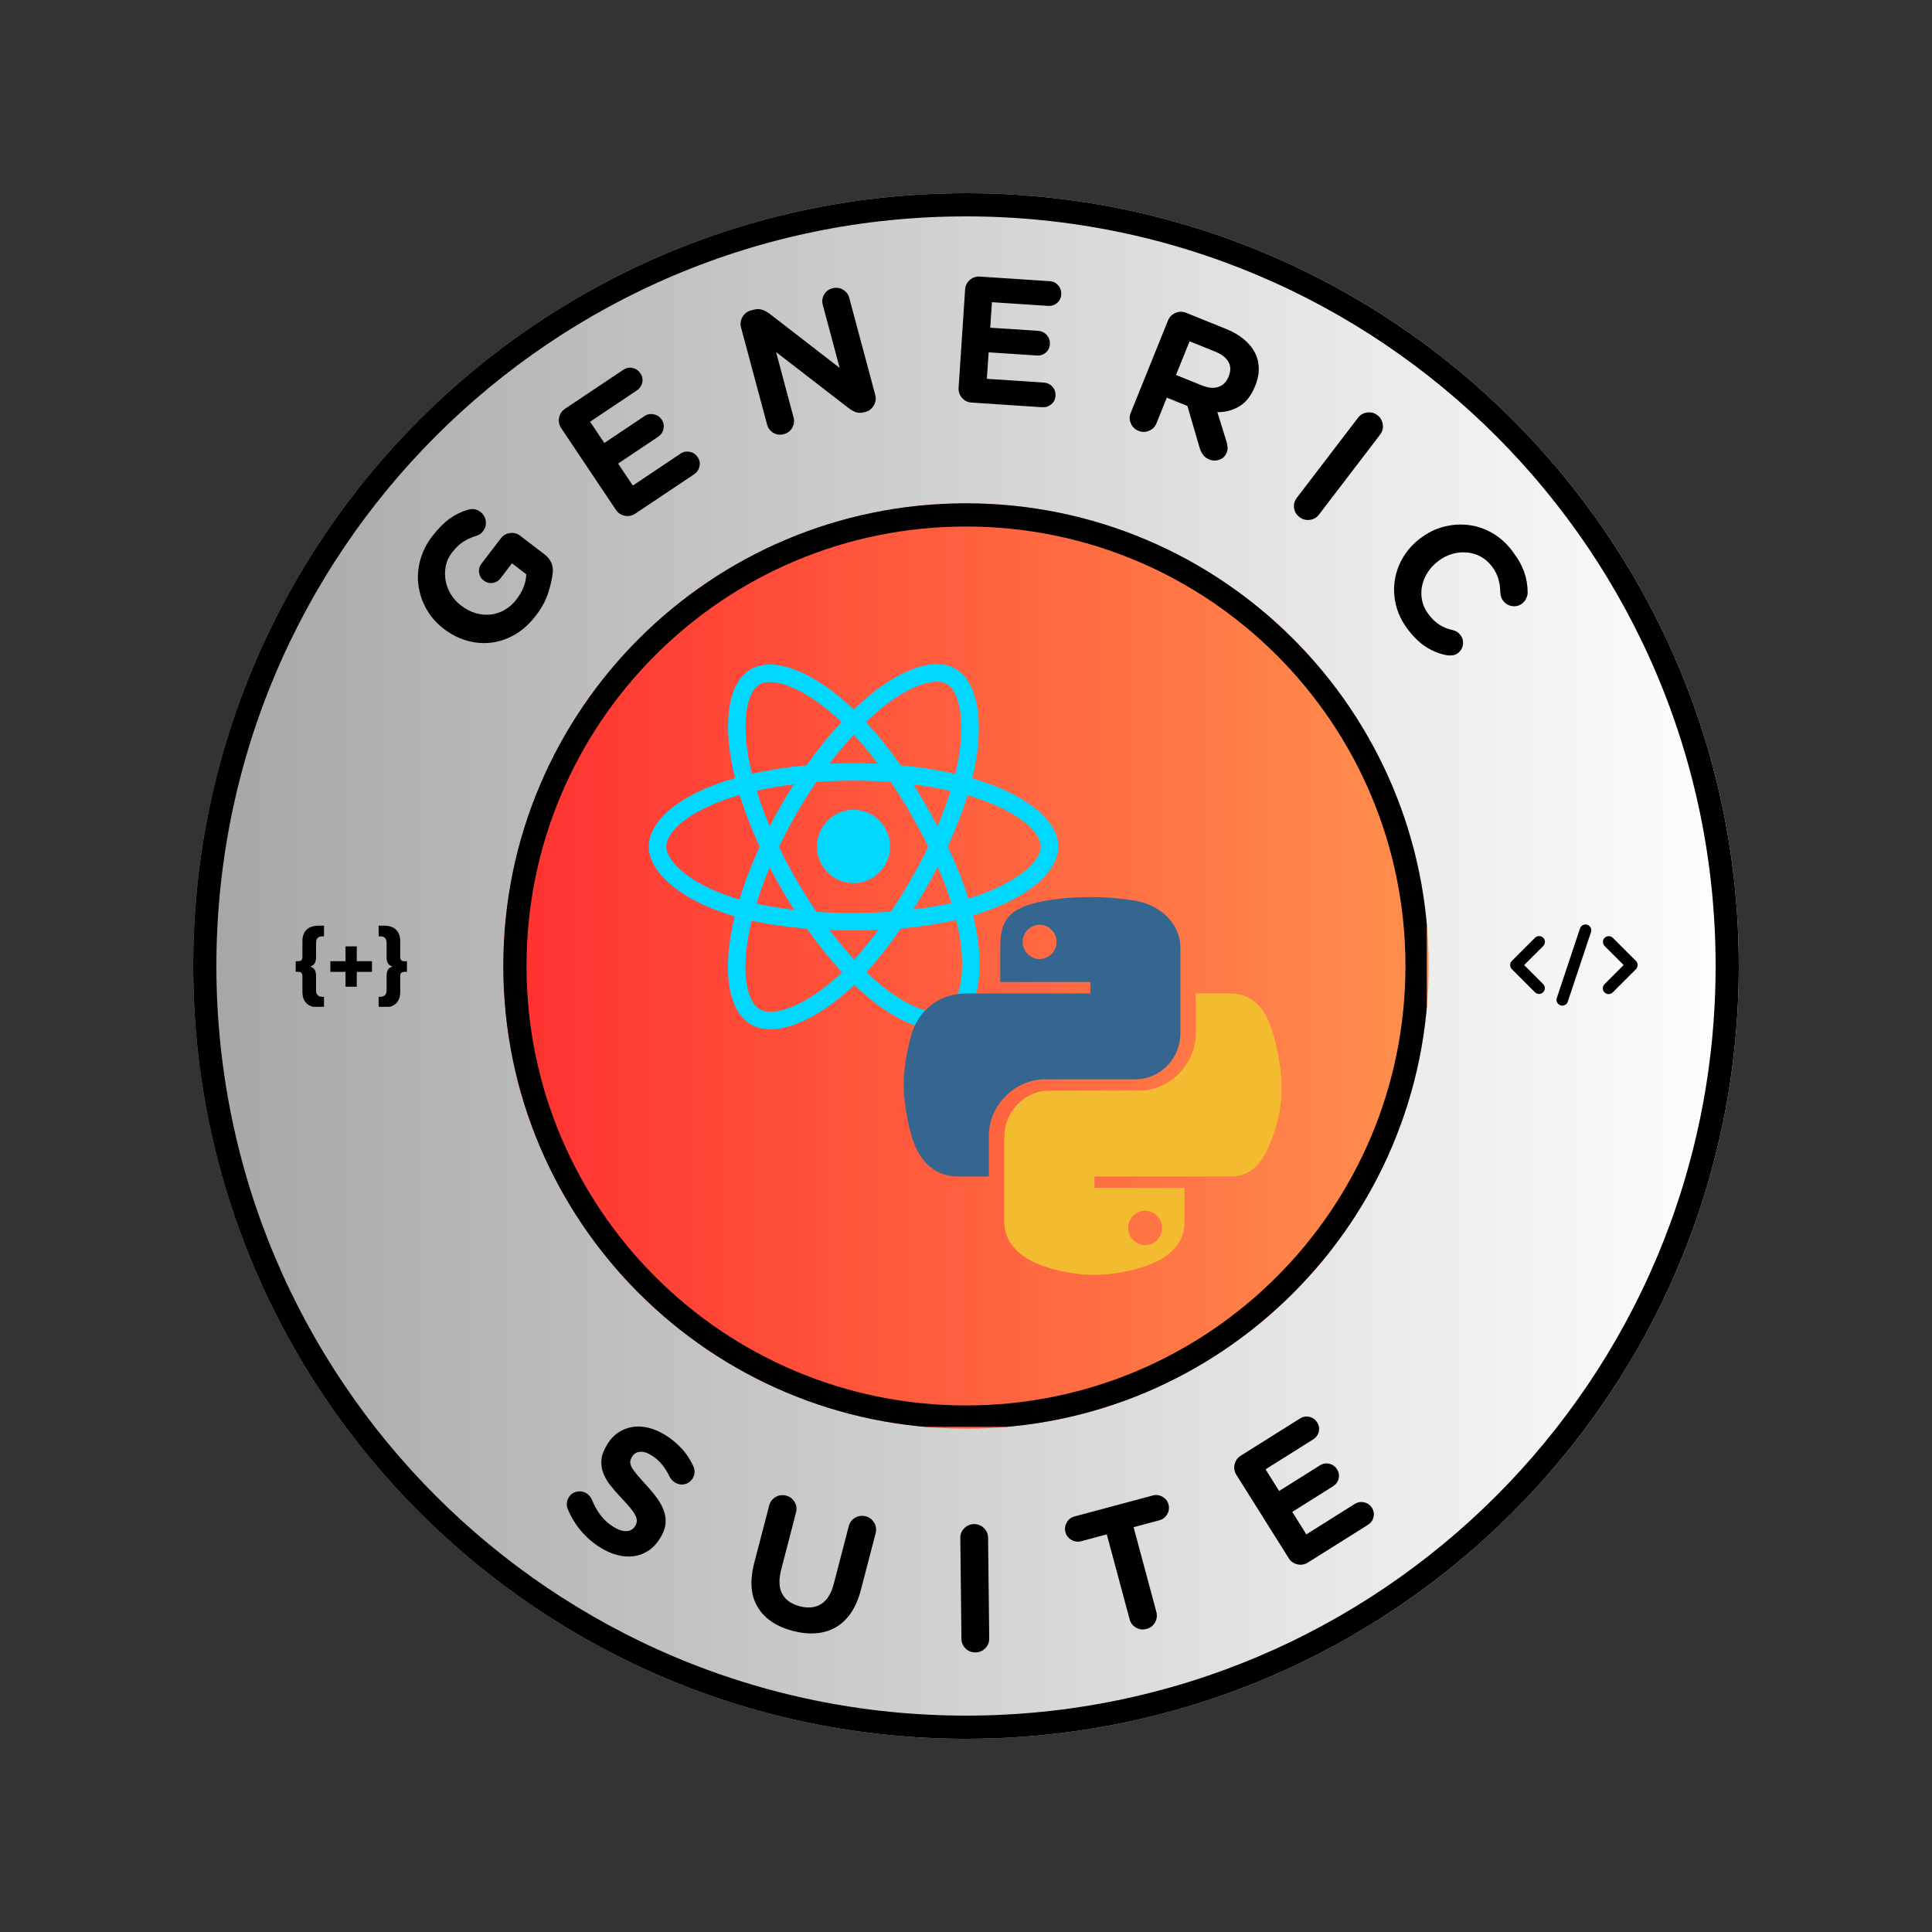 <svg xmlns="http://www.w3.org/2000/svg" xmlns:xlink="http://www.w3.org/1999/xlink" width="500" zoomAndPan="magnify" viewBox="0 0 375 375" height="500" preserveAspectRatio="xMidYMid meet" version="1.0"><rect x="0" y="0" width="375" height="375" fill="#333333" stroke="none"/><defs><g/><clipPath id="28e8ad75cb"><path d="M 37.5 37.5 L 337.5 37.5 L 337.5 337.5 L 37.5 337.5 Z M 37.5 37.5 " clip-rule="nonzero"/></clipPath><clipPath id="0c52036379"><path d="M 187.5 37.5 C 104.656 37.5 37.5 104.656 37.5 187.5 C 37.5 270.344 104.656 337.5 187.5 337.5 C 270.344 337.5 337.5 270.344 337.5 187.5 C 337.5 104.656 270.344 37.5 187.5 37.5 Z M 187.5 37.5 " clip-rule="nonzero"/></clipPath><linearGradient x1="-0" gradientTransform="matrix(1.172, 0, 0, 1.172, 37.5, 37.5)" y1="0" x2="256" gradientUnits="userSpaceOnUse" y2="0" id="2535115e57"><stop stop-opacity="1" stop-color="rgb(65.099%, 65.099%, 65.099%)" offset="0"/><stop stop-opacity="1" stop-color="rgb(65.234%, 65.234%, 65.234%)" offset="0.008"/><stop stop-opacity="1" stop-color="rgb(65.508%, 65.508%, 65.508%)" offset="0.016"/><stop stop-opacity="1" stop-color="rgb(65.781%, 65.781%, 65.781%)" offset="0.023"/><stop stop-opacity="1" stop-color="rgb(66.052%, 66.052%, 66.052%)" offset="0.031"/><stop stop-opacity="1" stop-color="rgb(66.325%, 66.325%, 66.325%)" offset="0.039"/><stop stop-opacity="1" stop-color="rgb(66.599%, 66.599%, 66.599%)" offset="0.047"/><stop stop-opacity="1" stop-color="rgb(66.872%, 66.872%, 66.872%)" offset="0.055"/><stop stop-opacity="1" stop-color="rgb(67.143%, 67.143%, 67.143%)" offset="0.062"/><stop stop-opacity="1" stop-color="rgb(67.416%, 67.416%, 67.416%)" offset="0.07"/><stop stop-opacity="1" stop-color="rgb(67.69%, 67.69%, 67.69%)" offset="0.078"/><stop stop-opacity="1" stop-color="rgb(67.961%, 67.961%, 67.961%)" offset="0.086"/><stop stop-opacity="1" stop-color="rgb(68.234%, 68.234%, 68.234%)" offset="0.094"/><stop stop-opacity="1" stop-color="rgb(68.507%, 68.507%, 68.507%)" offset="0.102"/><stop stop-opacity="1" stop-color="rgb(68.779%, 68.779%, 68.779%)" offset="0.109"/><stop stop-opacity="1" stop-color="rgb(69.052%, 69.052%, 69.052%)" offset="0.117"/><stop stop-opacity="1" stop-color="rgb(69.325%, 69.325%, 69.325%)" offset="0.125"/><stop stop-opacity="1" stop-color="rgb(69.597%, 69.597%, 69.597%)" offset="0.133"/><stop stop-opacity="1" stop-color="rgb(69.87%, 69.87%, 69.87%)" offset="0.141"/><stop stop-opacity="1" stop-color="rgb(70.143%, 70.143%, 70.143%)" offset="0.148"/><stop stop-opacity="1" stop-color="rgb(70.416%, 70.416%, 70.416%)" offset="0.156"/><stop stop-opacity="1" stop-color="rgb(70.688%, 70.688%, 70.688%)" offset="0.164"/><stop stop-opacity="1" stop-color="rgb(70.961%, 70.961%, 70.961%)" offset="0.172"/><stop stop-opacity="1" stop-color="rgb(71.234%, 71.234%, 71.234%)" offset="0.18"/><stop stop-opacity="1" stop-color="rgb(71.506%, 71.506%, 71.506%)" offset="0.188"/><stop stop-opacity="1" stop-color="rgb(71.779%, 71.779%, 71.779%)" offset="0.195"/><stop stop-opacity="1" stop-color="rgb(72.052%, 72.052%, 72.052%)" offset="0.203"/><stop stop-opacity="1" stop-color="rgb(72.324%, 72.324%, 72.324%)" offset="0.211"/><stop stop-opacity="1" stop-color="rgb(72.597%, 72.597%, 72.597%)" offset="0.219"/><stop stop-opacity="1" stop-color="rgb(72.87%, 72.87%, 72.87%)" offset="0.227"/><stop stop-opacity="1" stop-color="rgb(73.141%, 73.141%, 73.141%)" offset="0.234"/><stop stop-opacity="1" stop-color="rgb(73.415%, 73.415%, 73.415%)" offset="0.242"/><stop stop-opacity="1" stop-color="rgb(73.688%, 73.688%, 73.688%)" offset="0.25"/><stop stop-opacity="1" stop-color="rgb(73.959%, 73.959%, 73.959%)" offset="0.258"/><stop stop-opacity="1" stop-color="rgb(74.232%, 74.232%, 74.232%)" offset="0.266"/><stop stop-opacity="1" stop-color="rgb(74.506%, 74.506%, 74.506%)" offset="0.273"/><stop stop-opacity="1" stop-color="rgb(74.779%, 74.779%, 74.779%)" offset="0.281"/><stop stop-opacity="1" stop-color="rgb(75.05%, 75.05%, 75.05%)" offset="0.289"/><stop stop-opacity="1" stop-color="rgb(75.323%, 75.323%, 75.323%)" offset="0.297"/><stop stop-opacity="1" stop-color="rgb(75.597%, 75.597%, 75.597%)" offset="0.305"/><stop stop-opacity="1" stop-color="rgb(75.868%, 75.868%, 75.868%)" offset="0.312"/><stop stop-opacity="1" stop-color="rgb(76.141%, 76.141%, 76.141%)" offset="0.32"/><stop stop-opacity="1" stop-color="rgb(76.414%, 76.414%, 76.414%)" offset="0.328"/><stop stop-opacity="1" stop-color="rgb(76.686%, 76.686%, 76.686%)" offset="0.336"/><stop stop-opacity="1" stop-color="rgb(76.959%, 76.959%, 76.959%)" offset="0.344"/><stop stop-opacity="1" stop-color="rgb(77.232%, 77.232%, 77.232%)" offset="0.352"/><stop stop-opacity="1" stop-color="rgb(77.504%, 77.504%, 77.504%)" offset="0.359"/><stop stop-opacity="1" stop-color="rgb(77.777%, 77.777%, 77.777%)" offset="0.367"/><stop stop-opacity="1" stop-color="rgb(78.05%, 78.05%, 78.05%)" offset="0.375"/><stop stop-opacity="1" stop-color="rgb(78.322%, 78.322%, 78.322%)" offset="0.383"/><stop stop-opacity="1" stop-color="rgb(78.595%, 78.595%, 78.595%)" offset="0.391"/><stop stop-opacity="1" stop-color="rgb(78.868%, 78.868%, 78.868%)" offset="0.398"/><stop stop-opacity="1" stop-color="rgb(79.141%, 79.141%, 79.141%)" offset="0.406"/><stop stop-opacity="1" stop-color="rgb(79.413%, 79.413%, 79.413%)" offset="0.414"/><stop stop-opacity="1" stop-color="rgb(79.686%, 79.686%, 79.686%)" offset="0.422"/><stop stop-opacity="1" stop-color="rgb(79.959%, 79.959%, 79.959%)" offset="0.43"/><stop stop-opacity="1" stop-color="rgb(80.231%, 80.231%, 80.231%)" offset="0.438"/><stop stop-opacity="1" stop-color="rgb(80.504%, 80.504%, 80.504%)" offset="0.445"/><stop stop-opacity="1" stop-color="rgb(80.777%, 80.777%, 80.777%)" offset="0.453"/><stop stop-opacity="1" stop-color="rgb(81.049%, 81.049%, 81.049%)" offset="0.461"/><stop stop-opacity="1" stop-color="rgb(81.322%, 81.322%, 81.322%)" offset="0.469"/><stop stop-opacity="1" stop-color="rgb(81.595%, 81.595%, 81.595%)" offset="0.477"/><stop stop-opacity="1" stop-color="rgb(81.866%, 81.866%, 81.866%)" offset="0.484"/><stop stop-opacity="1" stop-color="rgb(82.14%, 82.14%, 82.14%)" offset="0.492"/><stop stop-opacity="1" stop-color="rgb(82.413%, 82.413%, 82.413%)" offset="0.5"/><stop stop-opacity="1" stop-color="rgb(82.684%, 82.684%, 82.684%)" offset="0.508"/><stop stop-opacity="1" stop-color="rgb(82.957%, 82.957%, 82.957%)" offset="0.516"/><stop stop-opacity="1" stop-color="rgb(83.231%, 83.231%, 83.231%)" offset="0.523"/><stop stop-opacity="1" stop-color="rgb(83.504%, 83.504%, 83.504%)" offset="0.531"/><stop stop-opacity="1" stop-color="rgb(83.775%, 83.775%, 83.775%)" offset="0.539"/><stop stop-opacity="1" stop-color="rgb(84.048%, 84.048%, 84.048%)" offset="0.547"/><stop stop-opacity="1" stop-color="rgb(84.322%, 84.322%, 84.322%)" offset="0.555"/><stop stop-opacity="1" stop-color="rgb(84.593%, 84.593%, 84.593%)" offset="0.562"/><stop stop-opacity="1" stop-color="rgb(84.866%, 84.866%, 84.866%)" offset="0.57"/><stop stop-opacity="1" stop-color="rgb(85.139%, 85.139%, 85.139%)" offset="0.578"/><stop stop-opacity="1" stop-color="rgb(85.411%, 85.411%, 85.411%)" offset="0.586"/><stop stop-opacity="1" stop-color="rgb(85.684%, 85.684%, 85.684%)" offset="0.594"/><stop stop-opacity="1" stop-color="rgb(85.957%, 85.957%, 85.957%)" offset="0.602"/><stop stop-opacity="1" stop-color="rgb(86.229%, 86.229%, 86.229%)" offset="0.609"/><stop stop-opacity="1" stop-color="rgb(86.502%, 86.502%, 86.502%)" offset="0.617"/><stop stop-opacity="1" stop-color="rgb(86.775%, 86.775%, 86.775%)" offset="0.625"/><stop stop-opacity="1" stop-color="rgb(87.047%, 87.047%, 87.047%)" offset="0.633"/><stop stop-opacity="1" stop-color="rgb(87.32%, 87.32%, 87.32%)" offset="0.641"/><stop stop-opacity="1" stop-color="rgb(87.593%, 87.593%, 87.593%)" offset="0.648"/><stop stop-opacity="1" stop-color="rgb(87.866%, 87.866%, 87.866%)" offset="0.656"/><stop stop-opacity="1" stop-color="rgb(88.138%, 88.138%, 88.138%)" offset="0.664"/><stop stop-opacity="1" stop-color="rgb(88.411%, 88.411%, 88.411%)" offset="0.672"/><stop stop-opacity="1" stop-color="rgb(88.684%, 88.684%, 88.684%)" offset="0.68"/><stop stop-opacity="1" stop-color="rgb(88.956%, 88.956%, 88.956%)" offset="0.688"/><stop stop-opacity="1" stop-color="rgb(89.229%, 89.229%, 89.229%)" offset="0.695"/><stop stop-opacity="1" stop-color="rgb(89.502%, 89.502%, 89.502%)" offset="0.703"/><stop stop-opacity="1" stop-color="rgb(89.774%, 89.774%, 89.774%)" offset="0.711"/><stop stop-opacity="1" stop-color="rgb(90.047%, 90.047%, 90.047%)" offset="0.719"/><stop stop-opacity="1" stop-color="rgb(90.32%, 90.32%, 90.32%)" offset="0.727"/><stop stop-opacity="1" stop-color="rgb(90.591%, 90.591%, 90.591%)" offset="0.734"/><stop stop-opacity="1" stop-color="rgb(90.865%, 90.865%, 90.865%)" offset="0.742"/><stop stop-opacity="1" stop-color="rgb(91.138%, 91.138%, 91.138%)" offset="0.75"/><stop stop-opacity="1" stop-color="rgb(91.409%, 91.409%, 91.409%)" offset="0.758"/><stop stop-opacity="1" stop-color="rgb(91.682%, 91.682%, 91.682%)" offset="0.766"/><stop stop-opacity="1" stop-color="rgb(91.956%, 91.956%, 91.956%)" offset="0.773"/><stop stop-opacity="1" stop-color="rgb(92.229%, 92.229%, 92.229%)" offset="0.781"/><stop stop-opacity="1" stop-color="rgb(92.5%, 92.5%, 92.5%)" offset="0.789"/><stop stop-opacity="1" stop-color="rgb(92.773%, 92.773%, 92.773%)" offset="0.797"/><stop stop-opacity="1" stop-color="rgb(93.047%, 93.047%, 93.047%)" offset="0.805"/><stop stop-opacity="1" stop-color="rgb(93.318%, 93.318%, 93.318%)" offset="0.812"/><stop stop-opacity="1" stop-color="rgb(93.591%, 93.591%, 93.591%)" offset="0.82"/><stop stop-opacity="1" stop-color="rgb(93.864%, 93.864%, 93.864%)" offset="0.828"/><stop stop-opacity="1" stop-color="rgb(94.136%, 94.136%, 94.136%)" offset="0.836"/><stop stop-opacity="1" stop-color="rgb(94.409%, 94.409%, 94.409%)" offset="0.844"/><stop stop-opacity="1" stop-color="rgb(94.682%, 94.682%, 94.682%)" offset="0.852"/><stop stop-opacity="1" stop-color="rgb(94.954%, 94.954%, 94.954%)" offset="0.859"/><stop stop-opacity="1" stop-color="rgb(95.227%, 95.227%, 95.227%)" offset="0.867"/><stop stop-opacity="1" stop-color="rgb(95.5%, 95.5%, 95.5%)" offset="0.875"/><stop stop-opacity="1" stop-color="rgb(95.772%, 95.772%, 95.772%)" offset="0.883"/><stop stop-opacity="1" stop-color="rgb(96.045%, 96.045%, 96.045%)" offset="0.891"/><stop stop-opacity="1" stop-color="rgb(96.318%, 96.318%, 96.318%)" offset="0.898"/><stop stop-opacity="1" stop-color="rgb(96.591%, 96.591%, 96.591%)" offset="0.906"/><stop stop-opacity="1" stop-color="rgb(96.863%, 96.863%, 96.863%)" offset="0.914"/><stop stop-opacity="1" stop-color="rgb(97.136%, 97.136%, 97.136%)" offset="0.922"/><stop stop-opacity="1" stop-color="rgb(97.409%, 97.409%, 97.409%)" offset="0.93"/><stop stop-opacity="1" stop-color="rgb(97.681%, 97.681%, 97.681%)" offset="0.938"/><stop stop-opacity="1" stop-color="rgb(97.954%, 97.954%, 97.954%)" offset="0.945"/><stop stop-opacity="1" stop-color="rgb(98.227%, 98.227%, 98.227%)" offset="0.953"/><stop stop-opacity="1" stop-color="rgb(98.499%, 98.499%, 98.499%)" offset="0.961"/><stop stop-opacity="1" stop-color="rgb(98.772%, 98.772%, 98.772%)" offset="0.969"/><stop stop-opacity="1" stop-color="rgb(99.045%, 99.045%, 99.045%)" offset="0.977"/><stop stop-opacity="1" stop-color="rgb(99.316%, 99.316%, 99.316%)" offset="0.984"/><stop stop-opacity="1" stop-color="rgb(99.59%, 99.59%, 99.59%)" offset="0.992"/><stop stop-opacity="1" stop-color="rgb(99.863%, 99.863%, 99.863%)" offset="1"/></linearGradient><clipPath id="0fa76ac202"><path d="M 97.695 97.695 L 277.305 97.695 L 277.305 277.305 L 97.695 277.305 Z M 97.695 97.695 " clip-rule="nonzero"/></clipPath><clipPath id="3a6a8e4578"><path d="M 187.5 97.695 C 137.902 97.695 97.695 137.902 97.695 187.5 C 97.695 237.098 137.902 277.305 187.5 277.305 C 237.098 277.305 277.305 237.098 277.305 187.5 C 277.305 137.902 237.098 97.695 187.5 97.695 Z M 187.5 97.695 " clip-rule="nonzero"/></clipPath><linearGradient x1="-0" gradientTransform="matrix(0.702, 0, 0, 0.702, 97.695, 97.695)" y1="0" x2="256" gradientUnits="userSpaceOnUse" y2="0" id="4d3702d204"><stop stop-opacity="1" stop-color="rgb(100%, 19.199%, 19.199%)" offset="0"/><stop stop-opacity="1" stop-color="rgb(100%, 19.345%, 19.241%)" offset="0.008"/><stop stop-opacity="1" stop-color="rgb(100%, 19.64%, 19.328%)" offset="0.016"/><stop stop-opacity="1" stop-color="rgb(100%, 19.934%, 19.414%)" offset="0.023"/><stop stop-opacity="1" stop-color="rgb(100%, 20.23%, 19.499%)" offset="0.031"/><stop stop-opacity="1" stop-color="rgb(100%, 20.525%, 19.586%)" offset="0.039"/><stop stop-opacity="1" stop-color="rgb(100%, 20.819%, 19.672%)" offset="0.047"/><stop stop-opacity="1" stop-color="rgb(100%, 21.114%, 19.757%)" offset="0.055"/><stop stop-opacity="1" stop-color="rgb(100%, 21.408%, 19.844%)" offset="0.062"/><stop stop-opacity="1" stop-color="rgb(100%, 21.703%, 19.93%)" offset="0.07"/><stop stop-opacity="1" stop-color="rgb(100%, 21.997%, 20.015%)" offset="0.078"/><stop stop-opacity="1" stop-color="rgb(100%, 22.292%, 20.102%)" offset="0.086"/><stop stop-opacity="1" stop-color="rgb(100%, 22.586%, 20.187%)" offset="0.094"/><stop stop-opacity="1" stop-color="rgb(100%, 22.881%, 20.273%)" offset="0.102"/><stop stop-opacity="1" stop-color="rgb(100%, 23.175%, 20.36%)" offset="0.109"/><stop stop-opacity="1" stop-color="rgb(100%, 23.47%, 20.445%)" offset="0.117"/><stop stop-opacity="1" stop-color="rgb(100%, 23.764%, 20.531%)" offset="0.125"/><stop stop-opacity="1" stop-color="rgb(100%, 24.059%, 20.618%)" offset="0.133"/><stop stop-opacity="1" stop-color="rgb(100%, 24.353%, 20.703%)" offset="0.141"/><stop stop-opacity="1" stop-color="rgb(100%, 24.648%, 20.789%)" offset="0.148"/><stop stop-opacity="1" stop-color="rgb(100%, 24.942%, 20.874%)" offset="0.156"/><stop stop-opacity="1" stop-color="rgb(100%, 25.237%, 20.961%)" offset="0.164"/><stop stop-opacity="1" stop-color="rgb(100%, 25.531%, 21.046%)" offset="0.172"/><stop stop-opacity="1" stop-color="rgb(100%, 25.826%, 21.132%)" offset="0.18"/><stop stop-opacity="1" stop-color="rgb(100%, 26.12%, 21.219%)" offset="0.188"/><stop stop-opacity="1" stop-color="rgb(100%, 26.414%, 21.304%)" offset="0.195"/><stop stop-opacity="1" stop-color="rgb(100%, 26.709%, 21.39%)" offset="0.203"/><stop stop-opacity="1" stop-color="rgb(100%, 27.003%, 21.477%)" offset="0.211"/><stop stop-opacity="1" stop-color="rgb(100%, 27.298%, 21.562%)" offset="0.219"/><stop stop-opacity="1" stop-color="rgb(100%, 27.592%, 21.648%)" offset="0.227"/><stop stop-opacity="1" stop-color="rgb(100%, 27.887%, 21.735%)" offset="0.234"/><stop stop-opacity="1" stop-color="rgb(100%, 28.181%, 21.82%)" offset="0.242"/><stop stop-opacity="1" stop-color="rgb(100%, 28.476%, 21.906%)" offset="0.25"/><stop stop-opacity="1" stop-color="rgb(100%, 28.77%, 21.992%)" offset="0.258"/><stop stop-opacity="1" stop-color="rgb(100%, 29.065%, 22.078%)" offset="0.266"/><stop stop-opacity="1" stop-color="rgb(100%, 29.359%, 22.163%)" offset="0.273"/><stop stop-opacity="1" stop-color="rgb(100%, 29.654%, 22.25%)" offset="0.281"/><stop stop-opacity="1" stop-color="rgb(100%, 29.948%, 22.336%)" offset="0.289"/><stop stop-opacity="1" stop-color="rgb(100%, 30.243%, 22.421%)" offset="0.297"/><stop stop-opacity="1" stop-color="rgb(100%, 30.537%, 22.508%)" offset="0.305"/><stop stop-opacity="1" stop-color="rgb(100%, 30.832%, 22.594%)" offset="0.312"/><stop stop-opacity="1" stop-color="rgb(100%, 31.126%, 22.679%)" offset="0.32"/><stop stop-opacity="1" stop-color="rgb(100%, 31.421%, 22.766%)" offset="0.328"/><stop stop-opacity="1" stop-color="rgb(100%, 31.715%, 22.852%)" offset="0.336"/><stop stop-opacity="1" stop-color="rgb(100%, 32.01%, 22.937%)" offset="0.344"/><stop stop-opacity="1" stop-color="rgb(100%, 32.304%, 23.022%)" offset="0.352"/><stop stop-opacity="1" stop-color="rgb(100%, 32.6%, 23.109%)" offset="0.359"/><stop stop-opacity="1" stop-color="rgb(100%, 32.895%, 23.195%)" offset="0.367"/><stop stop-opacity="1" stop-color="rgb(100%, 33.189%, 23.28%)" offset="0.375"/><stop stop-opacity="1" stop-color="rgb(100%, 33.484%, 23.367%)" offset="0.383"/><stop stop-opacity="1" stop-color="rgb(100%, 33.778%, 23.453%)" offset="0.391"/><stop stop-opacity="1" stop-color="rgb(100%, 34.073%, 23.538%)" offset="0.398"/><stop stop-opacity="1" stop-color="rgb(100%, 34.367%, 23.625%)" offset="0.406"/><stop stop-opacity="1" stop-color="rgb(100%, 34.662%, 23.711%)" offset="0.414"/><stop stop-opacity="1" stop-color="rgb(100%, 34.956%, 23.796%)" offset="0.422"/><stop stop-opacity="1" stop-color="rgb(100%, 35.251%, 23.883%)" offset="0.43"/><stop stop-opacity="1" stop-color="rgb(100%, 35.545%, 23.969%)" offset="0.438"/><stop stop-opacity="1" stop-color="rgb(100%, 35.84%, 24.054%)" offset="0.445"/><stop stop-opacity="1" stop-color="rgb(100%, 36.134%, 24.141%)" offset="0.453"/><stop stop-opacity="1" stop-color="rgb(100%, 36.429%, 24.226%)" offset="0.461"/><stop stop-opacity="1" stop-color="rgb(100%, 36.723%, 24.312%)" offset="0.469"/><stop stop-opacity="1" stop-color="rgb(100%, 37.018%, 24.399%)" offset="0.477"/><stop stop-opacity="1" stop-color="rgb(100%, 37.312%, 24.484%)" offset="0.484"/><stop stop-opacity="1" stop-color="rgb(100%, 37.607%, 24.57%)" offset="0.492"/><stop stop-opacity="1" stop-color="rgb(100%, 37.901%, 24.657%)" offset="0.5"/><stop stop-opacity="1" stop-color="rgb(100%, 38.196%, 24.742%)" offset="0.508"/><stop stop-opacity="1" stop-color="rgb(100%, 38.49%, 24.828%)" offset="0.516"/><stop stop-opacity="1" stop-color="rgb(100%, 38.785%, 24.915%)" offset="0.523"/><stop stop-opacity="1" stop-color="rgb(100%, 39.079%, 25%)" offset="0.531"/><stop stop-opacity="1" stop-color="rgb(100%, 39.374%, 25.085%)" offset="0.539"/><stop stop-opacity="1" stop-color="rgb(100%, 39.668%, 25.171%)" offset="0.547"/><stop stop-opacity="1" stop-color="rgb(100%, 39.963%, 25.258%)" offset="0.555"/><stop stop-opacity="1" stop-color="rgb(100%, 40.257%, 25.343%)" offset="0.562"/><stop stop-opacity="1" stop-color="rgb(100%, 40.552%, 25.429%)" offset="0.57"/><stop stop-opacity="1" stop-color="rgb(100%, 40.846%, 25.516%)" offset="0.578"/><stop stop-opacity="1" stop-color="rgb(100%, 41.141%, 25.601%)" offset="0.586"/><stop stop-opacity="1" stop-color="rgb(100%, 41.435%, 25.687%)" offset="0.594"/><stop stop-opacity="1" stop-color="rgb(100%, 41.73%, 25.774%)" offset="0.602"/><stop stop-opacity="1" stop-color="rgb(100%, 42.024%, 25.859%)" offset="0.609"/><stop stop-opacity="1" stop-color="rgb(100%, 42.319%, 25.945%)" offset="0.617"/><stop stop-opacity="1" stop-color="rgb(100%, 42.613%, 26.031%)" offset="0.625"/><stop stop-opacity="1" stop-color="rgb(100%, 42.908%, 26.117%)" offset="0.633"/><stop stop-opacity="1" stop-color="rgb(100%, 43.202%, 26.202%)" offset="0.641"/><stop stop-opacity="1" stop-color="rgb(100%, 43.497%, 26.289%)" offset="0.648"/><stop stop-opacity="1" stop-color="rgb(100%, 43.791%, 26.375%)" offset="0.656"/><stop stop-opacity="1" stop-color="rgb(100%, 44.086%, 26.46%)" offset="0.664"/><stop stop-opacity="1" stop-color="rgb(100%, 44.38%, 26.547%)" offset="0.672"/><stop stop-opacity="1" stop-color="rgb(100%, 44.675%, 26.633%)" offset="0.68"/><stop stop-opacity="1" stop-color="rgb(100%, 44.971%, 26.718%)" offset="0.688"/><stop stop-opacity="1" stop-color="rgb(100%, 45.265%, 26.805%)" offset="0.695"/><stop stop-opacity="1" stop-color="rgb(100%, 45.56%, 26.891%)" offset="0.703"/><stop stop-opacity="1" stop-color="rgb(100%, 45.854%, 26.976%)" offset="0.711"/><stop stop-opacity="1" stop-color="rgb(100%, 46.149%, 27.063%)" offset="0.719"/><stop stop-opacity="1" stop-color="rgb(100%, 46.443%, 27.148%)" offset="0.727"/><stop stop-opacity="1" stop-color="rgb(100%, 46.738%, 27.234%)" offset="0.734"/><stop stop-opacity="1" stop-color="rgb(100%, 47.032%, 27.319%)" offset="0.742"/><stop stop-opacity="1" stop-color="rgb(100%, 47.327%, 27.406%)" offset="0.75"/><stop stop-opacity="1" stop-color="rgb(100%, 47.621%, 27.492%)" offset="0.758"/><stop stop-opacity="1" stop-color="rgb(100%, 47.916%, 27.577%)" offset="0.766"/><stop stop-opacity="1" stop-color="rgb(100%, 48.21%, 27.664%)" offset="0.773"/><stop stop-opacity="1" stop-color="rgb(100%, 48.505%, 27.75%)" offset="0.781"/><stop stop-opacity="1" stop-color="rgb(100%, 48.799%, 27.835%)" offset="0.789"/><stop stop-opacity="1" stop-color="rgb(100%, 49.094%, 27.922%)" offset="0.797"/><stop stop-opacity="1" stop-color="rgb(100%, 49.388%, 28.008%)" offset="0.805"/><stop stop-opacity="1" stop-color="rgb(100%, 49.683%, 28.093%)" offset="0.812"/><stop stop-opacity="1" stop-color="rgb(100%, 49.977%, 28.18%)" offset="0.82"/><stop stop-opacity="1" stop-color="rgb(100%, 50.272%, 28.265%)" offset="0.828"/><stop stop-opacity="1" stop-color="rgb(100%, 50.566%, 28.351%)" offset="0.836"/><stop stop-opacity="1" stop-color="rgb(100%, 50.861%, 28.438%)" offset="0.844"/><stop stop-opacity="1" stop-color="rgb(100%, 51.155%, 28.523%)" offset="0.852"/><stop stop-opacity="1" stop-color="rgb(100%, 51.45%, 28.609%)" offset="0.859"/><stop stop-opacity="1" stop-color="rgb(100%, 51.744%, 28.696%)" offset="0.867"/><stop stop-opacity="1" stop-color="rgb(100%, 52.039%, 28.781%)" offset="0.875"/><stop stop-opacity="1" stop-color="rgb(100%, 52.333%, 28.867%)" offset="0.883"/><stop stop-opacity="1" stop-color="rgb(100%, 52.628%, 28.954%)" offset="0.891"/><stop stop-opacity="1" stop-color="rgb(100%, 52.922%, 29.039%)" offset="0.898"/><stop stop-opacity="1" stop-color="rgb(100%, 53.217%, 29.124%)" offset="0.906"/><stop stop-opacity="1" stop-color="rgb(100%, 53.511%, 29.211%)" offset="0.914"/><stop stop-opacity="1" stop-color="rgb(100%, 53.806%, 29.297%)" offset="0.922"/><stop stop-opacity="1" stop-color="rgb(100%, 54.1%, 29.382%)" offset="0.93"/><stop stop-opacity="1" stop-color="rgb(100%, 54.395%, 29.468%)" offset="0.938"/><stop stop-opacity="1" stop-color="rgb(100%, 54.689%, 29.555%)" offset="0.945"/><stop stop-opacity="1" stop-color="rgb(100%, 54.984%, 29.64%)" offset="0.953"/><stop stop-opacity="1" stop-color="rgb(100%, 55.278%, 29.726%)" offset="0.961"/><stop stop-opacity="1" stop-color="rgb(100%, 55.573%, 29.813%)" offset="0.969"/><stop stop-opacity="1" stop-color="rgb(100%, 55.867%, 29.898%)" offset="0.977"/><stop stop-opacity="1" stop-color="rgb(100%, 56.161%, 29.984%)" offset="0.984"/><stop stop-opacity="1" stop-color="rgb(100%, 56.456%, 30.07%)" offset="0.992"/><stop stop-opacity="1" stop-color="rgb(100%, 56.75%, 30.156%)" offset="1"/></linearGradient><clipPath id="bb8536281e"><path d="M 97.695 97.695 L 276.945 97.695 L 276.945 276.945 L 97.695 276.945 Z M 97.695 97.695 " clip-rule="nonzero"/></clipPath><clipPath id="a697b05eb1"><path d="M 187.496 97.695 C 137.898 97.695 97.695 137.898 97.695 187.496 C 97.695 237.09 137.898 277.297 187.496 277.297 C 237.09 277.297 277.297 237.09 277.297 187.496 C 277.297 137.898 237.09 97.695 187.496 97.695 Z M 187.496 97.695 " clip-rule="nonzero"/></clipPath><clipPath id="9e26df82de"><path d="M 125.938 128 L 205.438 128 L 205.438 200 L 125.938 200 Z M 125.938 128 " clip-rule="nonzero"/></clipPath><clipPath id="18243c71d6"><path d="M 175.113 174 L 230 174 L 230 229 L 175.113 229 Z M 175.113 174 " clip-rule="nonzero"/></clipPath><clipPath id="ea5f0aa051"><path d="M 57.387 179.668 L 79 179.668 L 79 195.418 L 57.387 195.418 Z M 57.387 179.668 " clip-rule="nonzero"/></clipPath><clipPath id="5bb055a0e4"><path d="M 302 179.441 L 309 179.441 L 309 195.191 L 302 195.191 Z M 302 179.441 " clip-rule="nonzero"/></clipPath><clipPath id="b4a2855aa8"><path d="M 293.117 181 L 300 181 L 300 193 L 293.117 193 Z M 293.117 181 " clip-rule="nonzero"/></clipPath><clipPath id="74ccfa6a91"><path d="M 311 181 L 317.867 181 L 317.867 193 L 311 193 Z M 311 181 " clip-rule="nonzero"/></clipPath></defs><g clip-path="url(#28e8ad75cb)"><g clip-path="url(#0c52036379)"><path fill="url(#2535115e57)" d="M 37.5 37.5 L 37.5 337.5 L 337.5 337.5 L 337.5 37.5 Z M 37.5 37.5 " fill-rule="nonzero"/><path stroke-linecap="butt" transform="matrix(0.75, 0, 0, 0.75, 37.5, 37.5)" fill="none" stroke-linejoin="miter" d="M 200 0 C 89.542 0 -0 89.542 -0 200 C -0 310.458 89.542 400 200 400 C 310.458 400 400 310.458 400 200 C 400 89.542 310.458 0 200 0 Z M 200 0 " stroke="#000000" stroke-width="12" stroke-opacity="1" stroke-miterlimit="4"/></g></g><g clip-path="url(#0fa76ac202)"><g clip-path="url(#3a6a8e4578)"><path fill="url(#4d3702d204)" d="M 97.695 97.695 L 97.695 277.305 L 277.305 277.305 L 277.305 97.695 Z M 97.695 97.695 " fill-rule="nonzero"/></g></g><g clip-path="url(#bb8536281e)"><g clip-path="url(#a697b05eb1)"><path stroke-linecap="butt" transform="matrix(0.75, 0, 0, 0.75, 97.695, 97.695)" fill="none" stroke-linejoin="miter" d="M 119.735 0.001 C 53.605 0.001 0.001 53.605 0.001 119.735 C 0.001 185.86 53.605 239.47 119.735 239.47 C 185.86 239.47 239.47 185.86 239.47 119.735 C 239.47 53.605 185.86 0.001 119.735 0.001 Z M 119.735 0.001 " stroke="#000000" stroke-width="12" stroke-opacity="1" stroke-miterlimit="4"/></g></g><g clip-path="url(#9e26df82de)"><path fill="#00d8ff" d="M 191.273 151.895 C 190.43 151.602 189.578 151.332 188.719 151.086 C 188.863 150.492 188.996 149.91 189.113 149.336 C 191.047 139.91 189.781 132.316 185.461 129.816 C 181.312 127.418 174.535 129.918 167.688 135.895 C 167.012 136.484 166.352 137.09 165.707 137.715 C 165.277 137.297 164.836 136.891 164.391 136.492 C 157.215 130.105 150.023 127.41 145.703 129.918 C 141.562 132.324 140.336 139.461 142.078 148.395 C 142.25 149.281 142.449 150.16 142.664 151.035 C 141.648 151.324 140.664 151.633 139.727 151.965 C 131.312 154.906 125.938 159.516 125.938 164.297 C 125.938 169.234 131.707 174.188 140.469 177.191 C 141.18 177.434 141.895 177.66 142.617 177.867 C 142.383 178.809 142.176 179.758 141.992 180.711 C 140.332 189.488 141.629 196.457 145.762 198.848 C 150.027 201.316 157.188 198.781 164.16 192.668 C 164.727 192.172 165.277 191.66 165.816 191.137 C 166.516 191.809 167.23 192.465 167.965 193.102 C 174.719 198.93 181.391 201.281 185.516 198.887 C 189.777 196.41 191.164 188.922 189.367 179.812 C 189.223 179.102 189.066 178.391 188.891 177.684 C 189.391 177.535 189.887 177.383 190.367 177.223 C 199.477 174.195 205.402 169.301 205.402 164.297 C 205.402 159.496 199.859 154.855 191.273 151.895 Z M 189.301 173.988 C 188.863 174.133 188.418 174.273 187.965 174.41 C 186.957 171.215 185.602 167.82 183.941 164.312 C 185.527 160.887 186.832 157.535 187.809 154.363 C 188.621 154.602 189.41 154.848 190.172 155.113 C 197.523 157.652 202.008 161.402 202.008 164.297 C 202.008 167.375 197.164 171.375 189.301 173.988 Z M 186.035 180.477 C 186.832 184.504 186.945 188.145 186.418 190.992 C 185.945 193.551 184.992 195.258 183.816 195.941 C 181.312 197.395 175.957 195.504 170.18 190.52 C 169.496 189.93 168.832 189.32 168.184 188.691 C 170.422 186.238 172.66 183.383 174.844 180.211 C 178.684 179.871 182.312 179.309 185.605 178.547 C 185.766 179.188 185.906 179.828 186.035 180.477 Z M 153.031 195.688 C 150.582 196.555 148.633 196.578 147.457 195.898 C 144.949 194.449 143.906 188.852 145.328 181.344 C 145.5 180.457 145.691 179.574 145.91 178.699 C 149.164 179.422 152.766 179.941 156.617 180.254 C 158.816 183.355 161.121 186.207 163.441 188.707 C 162.945 189.184 162.441 189.652 161.926 190.105 C 158.844 192.809 155.754 194.723 153.031 195.688 Z M 141.566 173.969 C 137.691 172.641 134.492 170.918 132.301 169.031 C 130.328 167.34 129.332 165.66 129.332 164.297 C 129.332 161.395 133.648 157.691 140.844 155.176 C 141.715 154.871 142.629 154.586 143.578 154.312 C 144.574 157.559 145.875 160.949 147.449 164.379 C 145.855 167.859 144.531 171.305 143.527 174.586 C 142.871 174.398 142.215 174.191 141.566 173.969 Z M 145.41 147.742 C 143.918 140.09 144.91 134.312 147.406 132.867 C 150.062 131.32 155.941 133.523 162.137 139.039 C 162.543 139.402 162.938 139.77 163.328 140.145 C 161.02 142.629 158.738 145.461 156.559 148.543 C 152.824 148.891 149.246 149.449 145.957 150.195 C 145.754 149.383 145.57 148.566 145.41 147.742 Z M 179.688 156.23 C 178.91 154.883 178.105 153.555 177.27 152.246 C 179.809 152.566 182.234 152.992 184.516 153.516 C 183.832 155.715 182.98 158.016 181.973 160.375 C 181.238 158.98 180.477 157.598 179.688 156.23 Z M 165.711 142.578 C 167.273 144.277 168.844 146.176 170.387 148.238 C 167.258 148.09 164.121 148.09 160.992 148.234 C 162.539 146.195 164.121 144.297 165.711 142.578 Z M 151.641 156.254 C 150.863 157.609 150.113 158.984 149.398 160.375 C 148.41 158.023 147.562 155.711 146.875 153.477 C 149.141 152.969 151.559 152.555 154.078 152.238 C 153.234 153.559 152.422 154.895 151.641 156.254 Z M 154.148 176.598 C 151.547 176.305 149.094 175.91 146.824 175.414 C 147.527 173.145 148.391 170.781 149.402 168.379 C 150.121 169.773 150.871 171.148 151.656 172.504 C 152.461 173.898 153.293 175.266 154.148 176.598 Z M 165.805 186.254 C 164.195 184.516 162.59 182.59 161.023 180.52 C 162.543 180.578 164.094 180.609 165.672 180.609 C 167.293 180.609 168.891 180.57 170.469 180.5 C 168.922 182.609 167.359 184.539 165.805 186.254 Z M 182.008 168.258 C 183.066 170.688 183.965 173.035 184.676 175.27 C 182.371 175.797 179.883 176.219 177.262 176.535 C 178.102 175.199 178.914 173.848 179.703 172.48 C 180.5 171.09 181.27 169.684 182.008 168.258 Z M 176.762 170.781 C 175.559 172.875 174.285 174.934 172.949 176.949 C 170.527 177.121 168.098 177.207 165.672 177.203 C 163.199 177.203 160.793 177.125 158.477 176.977 C 157.105 174.965 155.809 172.906 154.594 170.797 C 153.383 168.703 152.25 166.559 151.203 164.379 C 152.25 162.195 153.375 160.051 154.582 157.953 C 155.789 155.855 157.074 153.805 158.434 151.801 C 160.797 151.621 163.223 151.531 165.672 151.531 C 168.133 151.531 170.559 151.625 172.922 151.805 C 174.27 153.801 175.547 155.848 176.75 157.934 C 177.961 160.027 179.102 162.16 180.176 164.328 C 179.113 166.52 177.977 168.672 176.762 170.781 Z M 183.762 132.766 C 186.426 134.305 187.461 140.508 185.789 148.648 C 185.68 149.168 185.562 149.695 185.43 150.23 C 182.133 149.469 178.555 148.902 174.805 148.547 C 172.621 145.43 170.359 142.594 168.086 140.141 C 168.684 139.566 169.293 139.004 169.914 138.461 C 175.781 133.34 181.266 131.32 183.762 132.766 Z M 165.672 157.18 C 169.59 157.18 172.766 160.367 172.766 164.297 C 172.766 168.227 169.59 171.414 165.672 171.414 C 161.754 171.414 158.574 168.227 158.574 164.297 C 158.574 160.367 161.754 157.18 165.672 157.18 Z M 165.672 157.18 " fill-opacity="1" fill-rule="nonzero"/></g><path fill="#000000" d="M 231.121 196.598 L 231.125 196.598 L 231.125 196.586 Z M 231.121 196.598 " fill-opacity="1" fill-rule="nonzero"/><path fill="#f2bb30" d="M 238.664 228.348 C 243.754 228.348 245.637 224.797 247.406 219.473 C 249.238 213.992 249.16 208.719 247.406 201.695 C 246.145 196.641 243.758 192.824 238.664 192.824 L 232.105 192.824 L 232.105 200.586 C 232.105 206.609 226.996 211.684 221.172 211.684 L 203.688 211.684 C 198.906 211.684 194.945 215.777 194.945 220.574 L 194.945 237.238 C 194.945 241.984 199.07 244.77 203.688 246.129 C 209.219 247.746 214.539 248.039 221.168 246.129 C 225.57 244.852 229.91 242.277 229.91 237.238 L 229.91 230.574 L 212.441 230.574 L 212.441 228.352 L 238.664 228.352 Z M 222.266 235.012 C 224.078 235.012 225.555 236.504 225.555 238.336 C 225.555 240.188 224.082 241.676 222.266 241.676 C 220.461 241.676 218.973 240.168 218.973 238.336 C 218.992 236.484 220.469 235.012 222.266 235.012 Z M 222.266 235.012 " fill-opacity="1" fill-rule="nonzero"/><g clip-path="url(#18243c71d6)"><path fill="#35668f" d="M 185.941 228.352 L 191.949 228.352 L 191.949 220.359 C 191.949 214.582 196.941 209.488 202.879 209.488 L 220.359 209.488 C 225.223 209.488 229.102 205.48 229.102 200.602 L 229.102 183.922 C 229.102 179.176 225.109 175.621 220.359 174.824 C 214.5 173.855 208.133 173.91 202.879 174.84 L 202.883 174.84 C 195.484 176.145 194.145 178.879 194.145 183.934 L 194.145 190.598 L 211.645 190.598 L 211.645 192.828 L 187.578 192.828 C 182.488 192.828 178.031 195.887 176.645 201.699 C 175.043 208.363 174.977 212.52 176.645 219.477 C 177.887 224.648 180.852 228.352 185.941 228.352 Z M 201.785 186.148 C 199.973 186.148 198.496 184.656 198.496 182.824 C 198.516 180.973 199.973 179.484 201.785 179.484 C 203.59 179.484 205.078 180.984 205.078 182.824 C 205.078 184.66 203.605 186.148 201.785 186.148 Z M 201.785 186.148 " fill-opacity="1" fill-rule="nonzero"/></g><g clip-path="url(#ea5f0aa051)"><path fill="#000000" d="M 61.074 186.996 C 60.895 187.277 60.605 187.48 60.211 187.605 C 60.605 187.73 60.895 187.934 61.074 188.219 C 61.254 188.5 61.348 188.93 61.348 189.508 L 61.348 192.223 C 61.348 192.629 61.449 192.938 61.66 193.152 C 61.871 193.367 62.176 193.477 62.586 193.477 L 62.891 193.477 L 62.891 195.547 L 61.906 195.547 C 60.855 195.547 60.059 195.285 59.516 194.766 C 58.973 194.246 58.699 193.496 58.699 192.512 L 58.699 189.441 C 58.699 189.18 58.637 188.98 58.504 188.848 C 58.375 188.711 58.191 188.641 57.953 188.641 L 57.395 188.641 L 57.395 186.57 L 57.953 186.57 C 58.191 186.57 58.375 186.504 58.504 186.367 C 58.637 186.23 58.699 186.035 58.699 185.773 L 58.699 182.703 C 58.699 181.719 58.973 180.969 59.516 180.449 C 60.059 179.93 60.855 179.668 61.906 179.668 L 62.891 179.668 L 62.891 181.738 L 62.586 181.738 C 62.176 181.738 61.871 181.844 61.66 182.059 C 61.449 182.273 61.348 182.586 61.348 182.992 L 61.348 185.707 C 61.348 186.285 61.254 186.715 61.074 186.996 Z M 72.203 188.641 L 69.25 188.641 L 69.25 191.523 L 67.062 191.523 L 67.062 188.641 L 64.129 188.641 L 64.129 186.57 L 67.062 186.57 L 67.062 183.688 L 69.25 183.688 L 69.25 186.57 L 72.203 186.57 Z M 78.988 186.57 L 78.988 188.641 L 78.43 188.641 C 78.191 188.641 78.008 188.711 77.879 188.844 C 77.746 188.98 77.684 189.18 77.684 189.438 L 77.684 192.508 C 77.684 193.492 77.41 194.246 76.867 194.766 C 76.324 195.285 75.527 195.547 74.477 195.547 L 73.492 195.547 L 73.492 193.477 L 73.797 193.477 C 74.207 193.477 74.512 193.367 74.723 193.152 C 74.934 192.938 75.035 192.629 75.035 192.219 L 75.035 189.508 C 75.035 188.93 75.125 188.5 75.309 188.215 C 75.488 187.934 75.777 187.73 76.172 187.605 C 75.777 187.48 75.488 187.277 75.309 186.996 C 75.125 186.711 75.035 186.281 75.035 185.707 L 75.035 182.992 C 75.035 182.586 74.93 182.273 74.723 182.059 C 74.512 181.844 74.207 181.738 73.797 181.738 L 73.492 181.738 L 73.492 179.668 L 74.477 179.668 C 75.527 179.668 76.324 179.93 76.867 180.449 C 77.41 180.969 77.684 181.719 77.684 182.703 L 77.684 185.773 C 77.684 186.035 77.746 186.23 77.879 186.367 C 78.008 186.504 78.191 186.57 78.43 186.57 Z M 78.988 186.57 " fill-opacity="1" fill-rule="nonzero"/></g><g clip-path="url(#5bb055a0e4)"><path fill="#000000" d="M 308.098 179.5 C 307.984 179.465 307.859 179.441 307.742 179.441 C 307.258 179.441 306.828 179.754 306.676 180.211 L 302.176 193.711 C 302.133 193.824 302.117 193.945 302.117 194.066 C 302.117 194.688 302.625 195.191 303.242 195.191 C 303.727 195.191 304.156 194.879 304.309 194.422 L 308.809 180.922 C 308.848 180.809 308.867 180.688 308.867 180.566 C 308.867 180.082 308.555 179.652 308.098 179.5 " fill-opacity="1" fill-rule="nonzero"/></g><g clip-path="url(#b4a2855aa8)"><path fill="#000000" d="M 299.539 182.023 C 299.328 181.812 299.039 181.691 298.742 181.691 C 298.441 181.691 298.156 181.812 297.945 182.023 L 293.445 186.523 C 293.234 186.734 293.117 187.02 293.117 187.316 C 293.117 187.617 293.234 187.902 293.445 188.113 L 297.945 192.613 C 298.156 192.816 298.438 192.93 298.73 192.93 C 299.344 192.93 299.855 192.418 299.855 191.805 C 299.855 191.516 299.738 191.234 299.539 191.023 L 295.832 187.316 L 299.539 183.613 C 299.75 183.402 299.867 183.117 299.867 182.816 C 299.867 182.52 299.75 182.234 299.539 182.023 " fill-opacity="1" fill-rule="nonzero"/></g><g clip-path="url(#74ccfa6a91)"><path fill="#000000" d="M 317.539 186.523 L 313.039 182.023 C 312.828 181.82 312.547 181.707 312.254 181.707 C 311.641 181.707 311.129 182.215 311.129 182.832 C 311.129 183.121 311.246 183.402 311.445 183.613 L 315.152 187.316 L 311.445 191.023 C 311.227 191.234 311.105 191.527 311.105 191.832 C 311.105 192.449 311.609 192.957 312.23 192.957 C 312.531 192.957 312.828 192.832 313.039 192.613 L 317.539 188.113 C 317.75 187.902 317.867 187.617 317.867 187.316 C 317.867 187.02 317.75 186.734 317.539 186.523 " fill-opacity="1" fill-rule="nonzero"/></g><g fill="#000000" fill-opacity="1"><g transform="translate(94.716, 130.952)"><g><path d="M -10.844 -26.828 C -9.707 -28.305 -8.586 -29.445 -7.484 -30.25 C -6.379 -31.051 -5.176 -31.641 -3.875 -32.016 C -3.562 -32.117 -3.188 -32.156 -2.75 -32.125 C -2.32 -32.094 -1.895 -31.914 -1.469 -31.594 C -0.875 -31.133 -0.523 -30.539 -0.422 -29.812 C -0.328 -29.094 -0.504 -28.441 -0.953 -27.859 C -1.191 -27.547 -1.441 -27.32 -1.703 -27.188 C -1.961 -27.051 -2.203 -26.953 -2.422 -26.891 C -3.297 -26.617 -4.098 -26.25 -4.828 -25.781 C -5.555 -25.32 -6.281 -24.617 -7 -23.672 C -7.602 -22.898 -8 -22.047 -8.188 -21.109 C -8.375 -20.172 -8.391 -19.238 -8.234 -18.312 C -8.078 -17.395 -7.742 -16.508 -7.234 -15.656 C -6.734 -14.812 -6.066 -14.066 -5.234 -13.422 L -5.172 -13.391 C -4.285 -12.703 -3.352 -12.219 -2.375 -11.938 C -1.406 -11.656 -0.445 -11.566 0.5 -11.672 C 1.457 -11.773 2.363 -12.07 3.219 -12.562 C 4.082 -13.051 4.844 -13.719 5.5 -14.562 C 6.738 -16.176 7.383 -17.816 7.438 -19.484 L 4.656 -21.609 L 2.438 -18.719 C 2.039 -18.195 1.523 -17.891 0.891 -17.797 C 0.266 -17.711 -0.305 -17.867 -0.828 -18.266 C -1.336 -18.66 -1.633 -19.176 -1.719 -19.812 C -1.812 -20.445 -1.66 -21.023 -1.266 -21.547 L 2.484 -26.438 C 2.93 -27.031 3.523 -27.379 4.266 -27.484 C 5.004 -27.586 5.672 -27.41 6.266 -26.953 L 11 -23.328 C 12.195 -22.41 12.719 -21.211 12.562 -19.734 C 12.438 -18.578 12.141 -17.27 11.672 -15.812 C 11.203 -14.363 10.406 -12.91 9.281 -11.453 C 8.125 -9.93 6.816 -8.734 5.359 -7.859 C 3.898 -6.992 2.383 -6.453 0.812 -6.234 C -0.758 -6.023 -2.348 -6.133 -3.953 -6.562 C -5.566 -7 -7.098 -7.77 -8.547 -8.875 L -8.594 -8.922 C -9.988 -9.984 -11.094 -11.234 -11.906 -12.672 C -12.727 -14.109 -13.254 -15.629 -13.484 -17.234 C -13.711 -18.848 -13.609 -20.484 -13.172 -22.141 C -12.734 -23.805 -11.957 -25.367 -10.844 -26.828 Z M -10.844 -26.828 "/></g></g></g><g fill="#000000" fill-opacity="1"><g transform="translate(118.614, 102.841)"><g><path d="M 0.938 -3.875 L -9.703 -19.766 C -10.109 -20.379 -10.238 -21.051 -10.094 -21.781 C -9.945 -22.508 -9.562 -23.082 -8.938 -23.5 L 2.344 -31.047 C 2.906 -31.43 3.508 -31.555 4.156 -31.422 C 4.801 -31.285 5.312 -30.938 5.688 -30.375 C 6.062 -29.812 6.18 -29.211 6.047 -28.578 C 5.91 -27.953 5.562 -27.445 5 -27.062 L -4.078 -20.984 L -1.312 -16.859 L 6.453 -22.062 C 7.016 -22.438 7.617 -22.555 8.266 -22.422 C 8.922 -22.297 9.441 -21.953 9.828 -21.391 C 10.191 -20.836 10.305 -20.238 10.172 -19.594 C 10.035 -18.945 9.688 -18.438 9.125 -18.062 L 1.359 -12.859 L 4.219 -8.594 L 13.438 -14.766 C 14 -15.148 14.602 -15.273 15.25 -15.141 C 15.906 -15.016 16.422 -14.672 16.797 -14.109 C 17.18 -13.547 17.301 -12.945 17.156 -12.312 C 17.02 -11.676 16.672 -11.164 16.109 -10.781 L 4.688 -3.141 C 4.062 -2.723 3.383 -2.586 2.656 -2.734 C 1.926 -2.879 1.352 -3.258 0.938 -3.875 Z M 0.938 -3.875 "/></g></g></g><g fill="#000000" fill-opacity="1"><g transform="translate(146.681, 85.522)"><g><path d="M 2.203 -3.141 L -2.844 -21.953 C -3.031 -22.68 -2.938 -23.363 -2.562 -24 C -2.195 -24.645 -1.648 -25.066 -0.922 -25.266 L -0.406 -25.406 C 0.227 -25.57 0.785 -25.566 1.266 -25.391 C 1.754 -25.223 2.238 -24.961 2.719 -24.609 L 16.297 -14.109 L 13.031 -26.312 C 12.832 -27.031 12.91 -27.703 13.266 -28.328 C 13.629 -28.961 14.172 -29.375 14.891 -29.562 C 15.609 -29.758 16.281 -29.676 16.906 -29.312 C 17.539 -28.957 17.957 -28.422 18.156 -27.703 L 23.203 -8.875 C 23.391 -8.156 23.297 -7.473 22.922 -6.828 C 22.555 -6.18 22.016 -5.758 21.297 -5.562 L 21.125 -5.516 C 20.488 -5.348 19.93 -5.348 19.453 -5.516 C 18.973 -5.691 18.492 -5.961 18.016 -6.328 L 3.953 -17.188 L 7.344 -4.516 C 7.539 -3.785 7.453 -3.102 7.078 -2.469 C 6.711 -1.844 6.172 -1.438 5.453 -1.25 C 4.734 -1.051 4.062 -1.133 3.438 -1.5 C 2.812 -1.863 2.398 -2.41 2.203 -3.141 Z M 2.203 -3.141 "/></g></g></g><g fill="#000000" fill-opacity="1"><g transform="translate(182.954, 77.764)"><g><path d="M 3.109 -2.5 L 4.375 -21.578 C 4.426 -22.316 4.727 -22.93 5.281 -23.422 C 5.832 -23.91 6.484 -24.129 7.234 -24.078 L 20.781 -23.188 C 21.457 -23.145 22.008 -22.875 22.438 -22.375 C 22.875 -21.875 23.07 -21.285 23.031 -20.609 C 22.988 -19.93 22.719 -19.379 22.219 -18.953 C 21.727 -18.535 21.145 -18.348 20.469 -18.391 L 9.578 -19.109 L 9.25 -14.156 L 18.578 -13.547 C 19.242 -13.492 19.797 -13.219 20.234 -12.719 C 20.672 -12.219 20.867 -11.629 20.828 -10.953 C 20.785 -10.285 20.516 -9.738 20.016 -9.312 C 19.516 -8.895 18.93 -8.711 18.266 -8.766 L 8.938 -9.375 L 8.594 -4.234 L 19.656 -3.5 C 20.332 -3.457 20.891 -3.188 21.328 -2.688 C 21.766 -2.195 21.961 -1.613 21.922 -0.938 C 21.879 -0.258 21.609 0.285 21.109 0.703 C 20.609 1.129 20.02 1.32 19.344 1.281 L 5.625 0.375 C 4.875 0.32 4.254 0.016 3.766 -0.547 C 3.285 -1.109 3.066 -1.758 3.109 -2.5 Z M 3.109 -2.5 "/></g></g></g><g fill="#000000" fill-opacity="1"><g transform="translate(215.819, 81.327)"><g><path d="M 10.891 -19.125 C 11.172 -19.812 11.656 -20.301 12.344 -20.594 C 13.031 -20.883 13.723 -20.891 14.422 -20.609 L 22.297 -17.422 C 23.504 -16.93 24.562 -16.32 25.469 -15.594 C 26.383 -14.863 27.102 -14.039 27.625 -13.125 C 28.145 -12.207 28.438 -11.188 28.5 -10.062 C 28.562 -8.938 28.336 -7.734 27.828 -6.453 L 27.797 -6.391 C 27.066 -4.566 26.062 -3.266 24.781 -2.484 C 23.508 -1.703 22.07 -1.316 20.469 -1.328 L 22.219 4.297 C 22.344 4.703 22.422 5.082 22.453 5.438 C 22.484 5.789 22.422 6.16 22.266 6.547 C 21.984 7.234 21.516 7.688 20.859 7.906 C 20.211 8.133 19.582 8.129 18.969 7.891 C 18.406 7.66 17.977 7.344 17.688 6.938 C 17.395 6.539 17.176 6.098 17.031 5.609 L 14.656 -2.531 L 10.656 -4.141 L 8.656 0.828 C 8.375 1.516 7.891 2 7.203 2.281 C 6.523 2.57 5.844 2.578 5.156 2.297 C 4.457 2.016 3.961 1.531 3.672 0.844 C 3.379 0.164 3.375 -0.516 3.656 -1.203 Z M 15.078 -15.078 L 12.438 -8.547 L 17.516 -6.5 C 18.734 -6.008 19.789 -5.922 20.688 -6.234 C 21.582 -6.547 22.227 -7.191 22.625 -8.172 L 22.656 -8.25 C 23.102 -9.344 23.086 -10.297 22.609 -11.109 C 22.141 -11.922 21.285 -12.578 20.047 -13.078 Z M 15.078 -15.078 "/></g></g></g><g fill="#000000" fill-opacity="1"><g transform="translate(247.677, 96.643)"><g><path d="M 15.906 -15.547 C 16.363 -16.141 16.957 -16.484 17.688 -16.578 C 18.414 -16.68 19.078 -16.508 19.672 -16.062 C 20.266 -15.602 20.613 -15.004 20.719 -14.266 C 20.82 -13.523 20.645 -12.859 20.188 -12.266 L 8.328 3.25 C 7.867 3.844 7.27 4.18 6.531 4.266 C 5.801 4.359 5.141 4.176 4.547 3.719 C 3.953 3.27 3.602 2.68 3.5 1.953 C 3.406 1.223 3.586 0.562 4.047 -0.031 Z M 15.906 -15.547 "/></g></g></g><g fill="#000000" fill-opacity="1"><g transform="translate(264.857, 110.328)"><g><path d="M 28.703 -3.344 C 29.816 -1.875 30.586 -0.5 31.016 0.781 C 31.453 2.07 31.664 3.375 31.656 4.688 C 31.656 5.039 31.566 5.41 31.391 5.797 C 31.223 6.191 30.957 6.531 30.594 6.812 C 30 7.258 29.344 7.426 28.625 7.312 C 27.914 7.207 27.336 6.859 26.891 6.266 C 26.672 5.973 26.531 5.688 26.469 5.406 C 26.406 5.133 26.363 4.891 26.344 4.672 C 26.344 3.734 26.219 2.848 25.969 2.016 C 25.727 1.191 25.312 0.391 24.719 -0.391 C 24.102 -1.203 23.375 -1.836 22.531 -2.297 C 21.688 -2.754 20.797 -3.02 19.859 -3.094 C 18.922 -3.176 17.973 -3.082 17.016 -2.812 C 16.066 -2.539 15.176 -2.086 14.344 -1.453 L 14.297 -1.406 C 13.453 -0.781 12.766 -0.047 12.234 0.797 C 11.703 1.641 11.344 2.52 11.156 3.438 C 10.969 4.352 10.973 5.285 11.172 6.234 C 11.367 7.18 11.785 8.07 12.422 8.906 C 13.109 9.82 13.832 10.508 14.594 10.969 C 15.352 11.438 16.207 11.773 17.156 11.984 C 17.758 12.129 18.242 12.445 18.609 12.938 C 19.023 13.469 19.188 14.078 19.094 14.766 C 19 15.461 18.68 16.016 18.141 16.422 C 17.805 16.68 17.469 16.828 17.125 16.859 C 16.781 16.898 16.43 16.906 16.078 16.875 C 14.617 16.613 13.266 16.086 12.016 15.297 C 10.766 14.516 9.539 13.336 8.344 11.766 C 7.258 10.316 6.516 8.781 6.109 7.156 C 5.711 5.539 5.629 3.945 5.859 2.375 C 6.086 0.812 6.625 -0.688 7.469 -2.125 C 8.32 -3.562 9.445 -4.805 10.844 -5.859 L 10.906 -5.891 C 12.301 -6.953 13.797 -7.688 15.391 -8.094 C 16.984 -8.508 18.578 -8.617 20.172 -8.422 C 21.773 -8.234 23.312 -7.719 24.781 -6.875 C 26.258 -6.031 27.566 -4.852 28.703 -3.344 Z M 28.703 -3.344 "/></g></g></g><g fill="#000000" fill-opacity="1"><g transform="translate(106.722, 293.757)"><g><path d="M 7.141 -3.891 C 7.43 -3.691 7.656 -3.484 7.812 -3.266 C 7.969 -3.047 8.086 -2.836 8.172 -2.641 C 8.609 -1.566 9.148 -0.594 9.797 0.281 C 10.453 1.164 11.285 1.93 12.297 2.578 C 13.242 3.172 14.086 3.457 14.828 3.438 C 15.566 3.426 16.129 3.117 16.516 2.516 L 16.562 2.453 C 16.738 2.16 16.844 1.863 16.875 1.562 C 16.914 1.258 16.848 0.91 16.672 0.516 C 16.504 0.117 16.207 -0.336 15.781 -0.859 C 15.363 -1.391 14.785 -2.047 14.047 -2.828 C 13.172 -3.742 12.406 -4.617 11.75 -5.453 C 11.094 -6.297 10.613 -7.145 10.312 -8 C 10.02 -8.852 9.93 -9.723 10.047 -10.609 C 10.16 -11.504 10.547 -12.461 11.203 -13.484 L 11.234 -13.547 C 11.828 -14.492 12.539 -15.234 13.375 -15.766 C 14.219 -16.305 15.133 -16.648 16.125 -16.797 C 17.125 -16.941 18.156 -16.879 19.219 -16.609 C 20.289 -16.336 21.363 -15.867 22.438 -15.203 C 24.938 -13.609 26.734 -11.617 27.828 -9.234 C 27.992 -8.898 28.082 -8.52 28.094 -8.094 C 28.113 -7.664 27.984 -7.227 27.703 -6.781 C 27.328 -6.188 26.805 -5.816 26.141 -5.672 C 25.473 -5.535 24.844 -5.656 24.25 -6.031 C 23.832 -6.289 23.508 -6.641 23.281 -7.078 C 22.383 -8.953 21.234 -10.332 19.828 -11.219 C 18.941 -11.781 18.164 -12.031 17.5 -11.969 C 16.844 -11.906 16.352 -11.617 16.031 -11.109 L 16 -11.047 C 15.77 -10.691 15.641 -10.352 15.609 -10.031 C 15.586 -9.719 15.68 -9.363 15.891 -8.969 C 16.109 -8.57 16.453 -8.094 16.922 -7.531 C 17.391 -6.969 17.988 -6.289 18.719 -5.5 C 19.594 -4.551 20.332 -3.645 20.938 -2.781 C 21.539 -1.926 21.969 -1.078 22.219 -0.234 C 22.477 0.609 22.547 1.441 22.422 2.266 C 22.297 3.098 21.941 3.969 21.359 4.875 L 21.328 4.922 C 20.68 5.953 19.914 6.742 19.031 7.297 C 18.145 7.859 17.195 8.195 16.188 8.312 C 15.176 8.438 14.113 8.348 13 8.047 C 11.895 7.754 10.781 7.25 9.656 6.531 C 8.289 5.664 7.082 4.609 6.031 3.359 C 4.977 2.109 4.125 0.695 3.469 -0.875 C 3.32 -1.219 3.266 -1.586 3.297 -1.984 C 3.328 -2.391 3.457 -2.773 3.688 -3.141 C 4.062 -3.734 4.582 -4.098 5.25 -4.234 C 5.914 -4.367 6.547 -4.254 7.141 -3.891 Z M 7.141 -3.891 "/></g></g></g><g fill="#000000" fill-opacity="1"><g transform="translate(141.272, 312.874)"><g><path d="M 11.312 -22.578 C 12.039 -22.391 12.586 -21.977 12.953 -21.344 C 13.328 -20.707 13.422 -20.023 13.234 -19.297 L 10.375 -8.297 C 9.852 -6.305 9.91 -4.711 10.547 -3.516 C 11.191 -2.328 12.332 -1.52 13.969 -1.094 C 15.582 -0.676 16.957 -0.816 18.094 -1.516 C 19.238 -2.223 20.062 -3.535 20.562 -5.453 L 23.469 -16.625 C 23.656 -17.352 24.066 -17.906 24.703 -18.281 C 25.348 -18.656 26.031 -18.75 26.75 -18.562 C 27.477 -18.375 28.031 -17.957 28.406 -17.312 C 28.781 -16.676 28.875 -15.992 28.688 -15.266 L 25.828 -4.297 C 25.367 -2.516 24.723 -1.016 23.891 0.203 C 23.055 1.422 22.066 2.352 20.922 3 C 19.773 3.656 18.508 4.035 17.125 4.141 C 15.738 4.254 14.242 4.102 12.641 3.688 C 9.453 2.863 7.176 1.332 5.812 -0.906 C 4.445 -3.145 4.219 -6.016 5.125 -9.516 L 8.031 -20.656 C 8.219 -21.383 8.629 -21.93 9.266 -22.297 C 9.898 -22.672 10.582 -22.766 11.312 -22.578 Z M 11.312 -22.578 "/></g></g></g><g fill="#000000" fill-opacity="1"><g transform="translate(183.458, 320.594)"><g><path d="M 2.938 -22.047 C 2.926 -22.797 3.18 -23.43 3.703 -23.953 C 4.223 -24.484 4.852 -24.754 5.594 -24.766 C 6.344 -24.773 6.984 -24.52 7.516 -24 C 8.047 -23.488 8.316 -22.859 8.328 -22.109 L 8.547 -2.578 C 8.555 -1.828 8.301 -1.188 7.781 -0.656 C 7.258 -0.133 6.625 0.129 5.875 0.141 C 5.133 0.148 4.5 -0.098 3.969 -0.609 C 3.438 -1.129 3.164 -1.766 3.156 -2.516 Z M 2.938 -22.047 "/></g></g></g><g fill="#000000" fill-opacity="1"><g transform="translate(211.545, 318.909)"><g><path d="M -4.75 -21.516 C -4.914 -22.172 -4.828 -22.801 -4.484 -23.406 C -4.141 -24.008 -3.645 -24.395 -3 -24.562 L 12.219 -28.641 C 12.875 -28.816 13.504 -28.727 14.109 -28.375 C 14.711 -28.031 15.098 -27.531 15.266 -26.875 C 15.441 -26.219 15.352 -25.586 15 -24.984 C 14.656 -24.391 14.156 -24.004 13.5 -23.828 L 8.484 -22.484 L 12.906 -6.031 C 13.094 -5.301 13 -4.613 12.625 -3.969 C 12.258 -3.332 11.719 -2.922 11 -2.734 C 10.281 -2.535 9.598 -2.617 8.953 -2.984 C 8.305 -3.359 7.891 -3.91 7.703 -4.641 L 3.281 -21.094 L -1.719 -19.75 C -2.363 -19.582 -2.984 -19.672 -3.578 -20.016 C -4.18 -20.359 -4.57 -20.859 -4.75 -21.516 Z M -4.75 -21.516 "/></g></g></g><g fill="#000000" fill-opacity="1"><g transform="translate(249.078, 306.29)"><g><path d="M 1.062 -3.844 L -9.109 -20.047 C -9.504 -20.672 -9.613 -21.344 -9.438 -22.062 C -9.27 -22.789 -8.867 -23.352 -8.234 -23.75 L 3.266 -30.969 C 3.836 -31.32 4.441 -31.426 5.078 -31.281 C 5.711 -31.133 6.211 -30.773 6.578 -30.203 C 6.941 -29.629 7.047 -29.023 6.891 -28.391 C 6.742 -27.754 6.383 -27.258 5.812 -26.906 L -3.438 -21.094 L -0.797 -16.891 L 7.109 -21.859 C 7.68 -22.223 8.289 -22.328 8.938 -22.172 C 9.594 -22.023 10.098 -21.66 10.453 -21.078 C 10.805 -20.516 10.906 -19.914 10.75 -19.281 C 10.594 -18.656 10.227 -18.16 9.656 -17.797 L 1.75 -12.828 L 4.484 -8.469 L 13.875 -14.375 C 14.445 -14.727 15.055 -14.832 15.703 -14.688 C 16.359 -14.539 16.863 -14.18 17.219 -13.609 C 17.582 -13.035 17.68 -12.43 17.516 -11.797 C 17.359 -11.16 16.992 -10.664 16.422 -10.312 L 4.781 -3 C 4.145 -2.602 3.461 -2.488 2.734 -2.656 C 2.004 -2.82 1.445 -3.219 1.062 -3.844 Z M 1.062 -3.844 "/></g></g></g></svg>